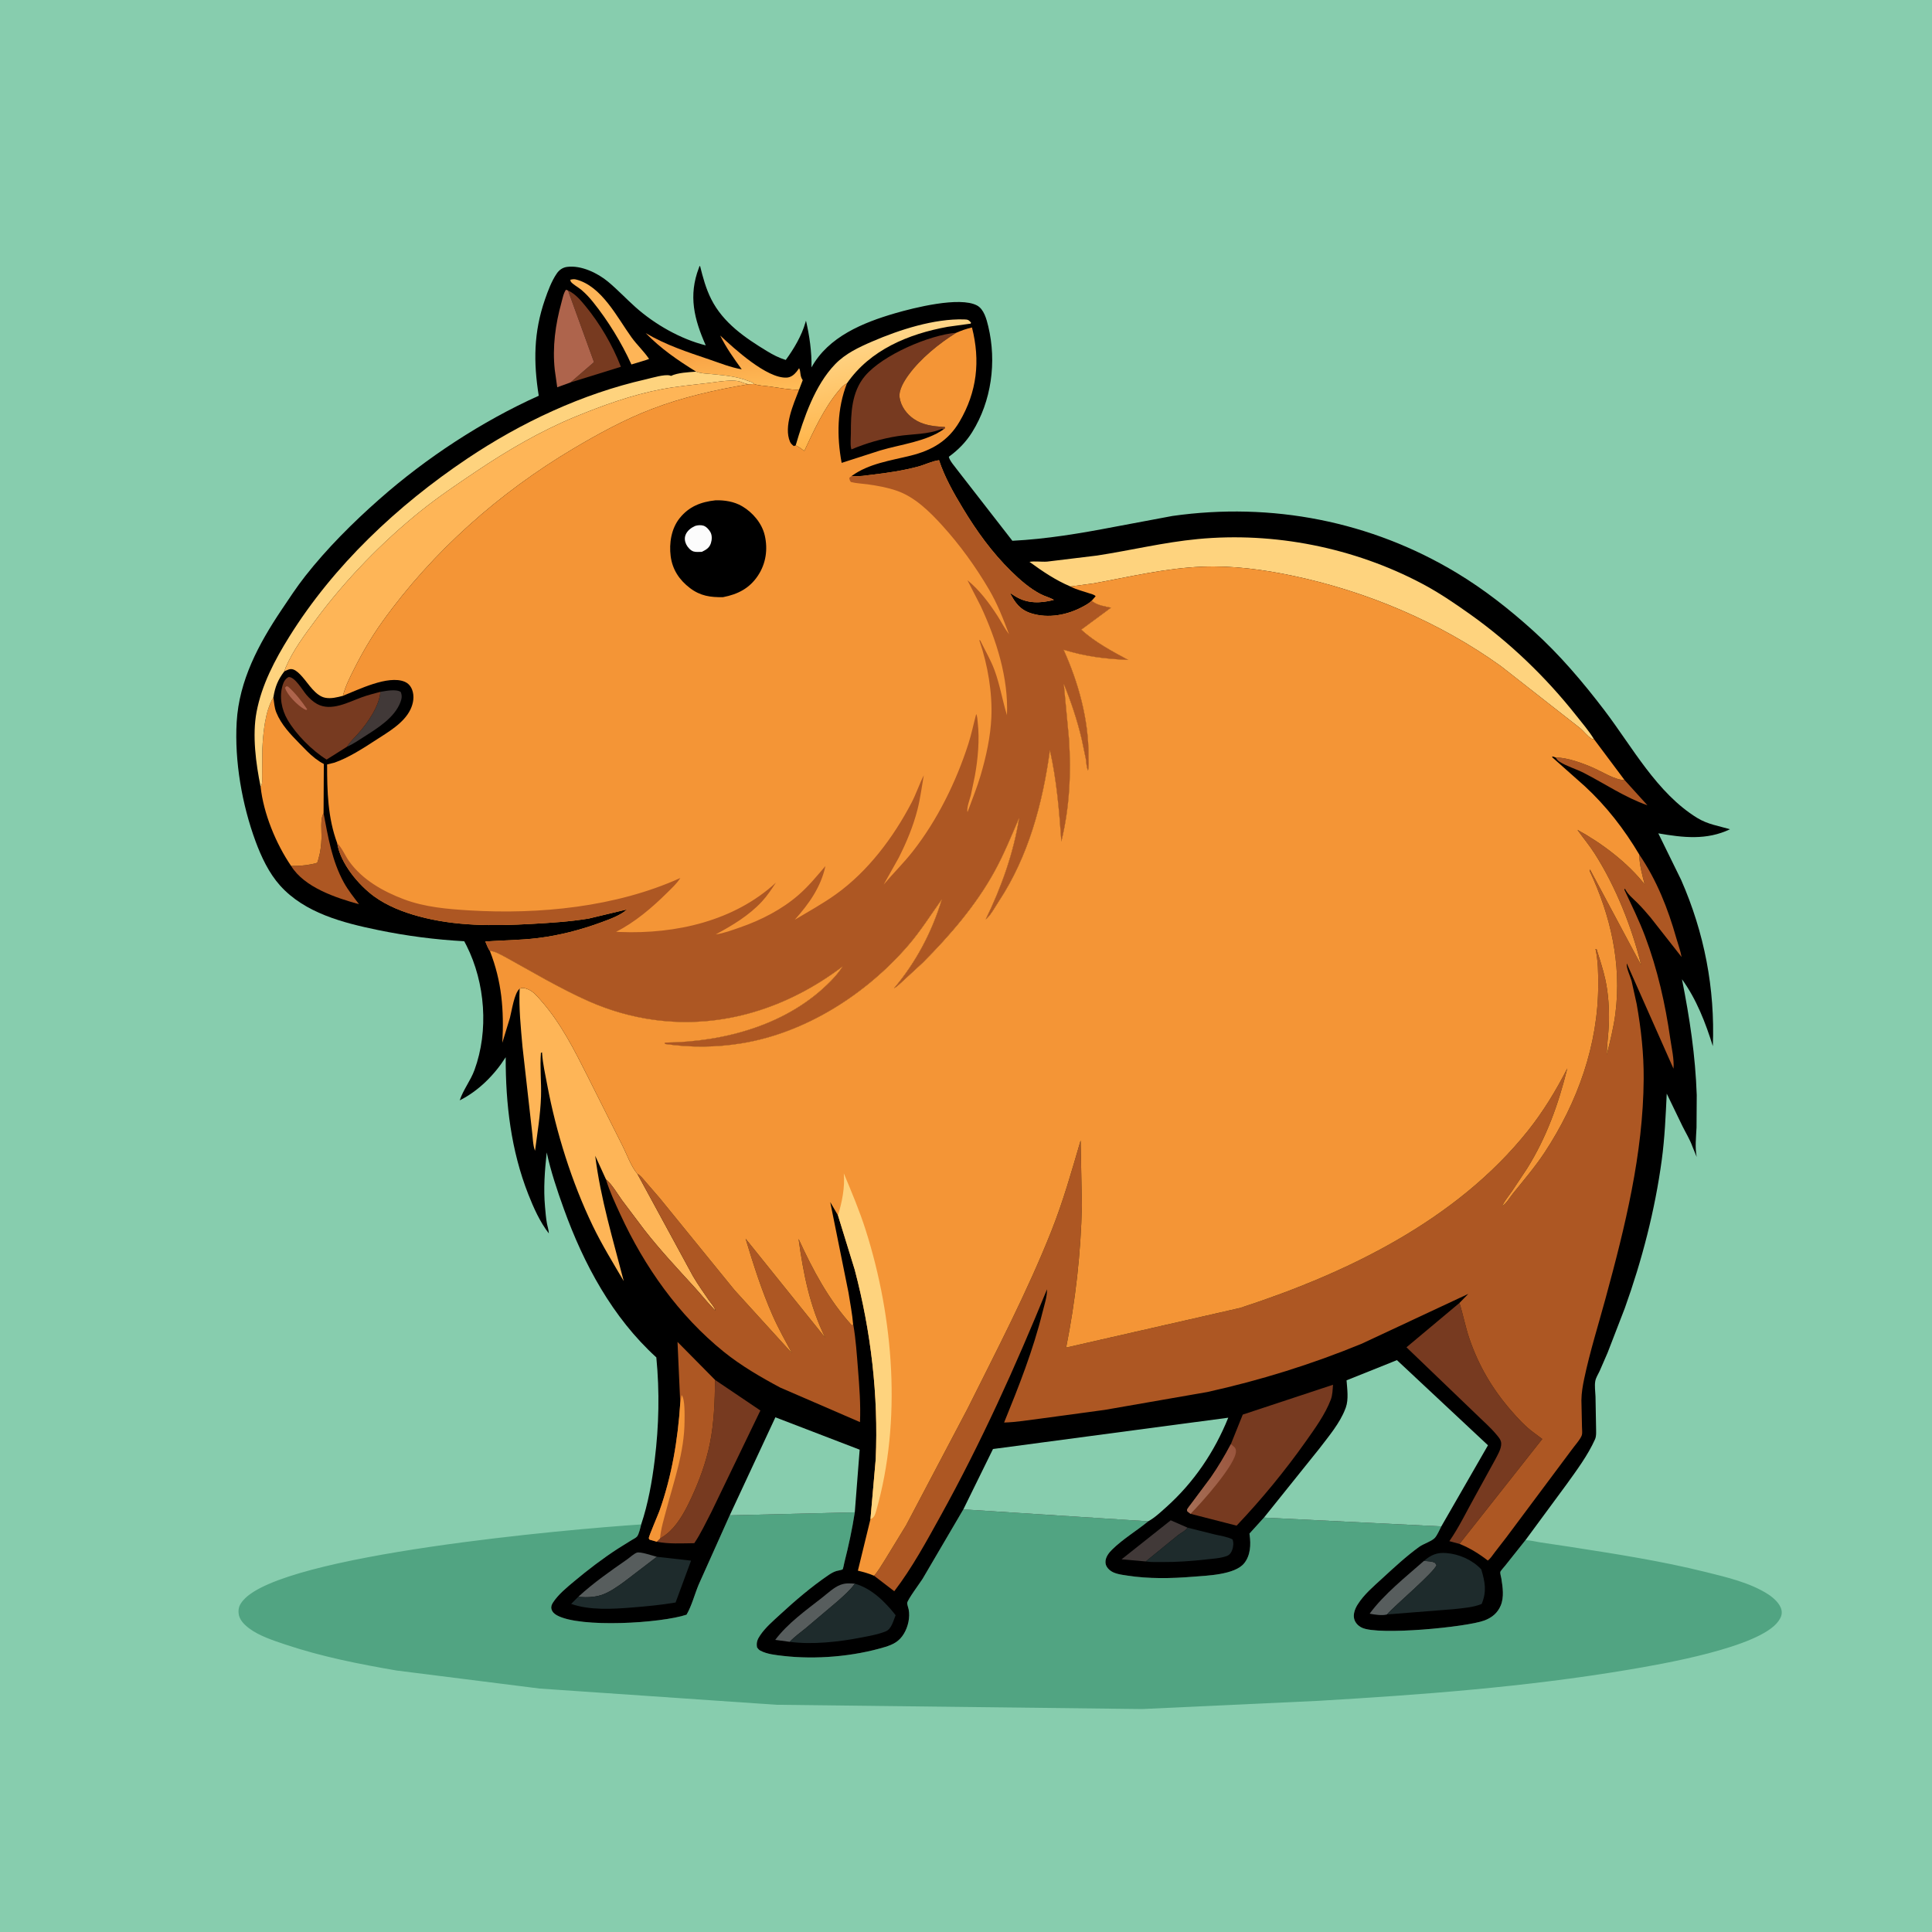 <svg version="1.1" xmlns="http://www.w3.org/2000/svg" style="display: block;" viewBox="0 0 2048 2048" width="1024" height="1024">
<defs>
	<linearGradient id="Gradient1" gradientUnits="userSpaceOnUse" x1="771.353" y1="357.829" x2="776.38" y2="416.768">
		<stop class="stop0" offset="0" stop-opacity="1" stop-color="rgb(247,156,64)"/>
		<stop class="stop1" offset="1" stop-opacity="1" stop-color="rgb(255,187,87)"/>
	</linearGradient>
	<linearGradient id="Gradient2" gradientUnits="userSpaceOnUse" x1="946.322" y1="454.205" x2="925.974" y2="356.22">
		<stop class="stop0" offset="0" stop-opacity="1" stop-color="rgb(255,181,75)"/>
		<stop class="stop1" offset="1" stop-opacity="1" stop-color="rgb(255,214,137)"/>
	</linearGradient>
	<linearGradient id="Gradient3" gradientUnits="userSpaceOnUse" x1="1315.55" y1="1553.27" x2="1252.23" y2="1580.95">
		<stop class="stop0" offset="0" stop-opacity="1" stop-color="rgb(155,86,62)"/>
		<stop class="stop1" offset="1" stop-opacity="1" stop-color="rgb(165,110,86)"/>
	</linearGradient>
</defs>
<path transform="translate(0,0)" fill="rgb(135,205,174)" d="M -0 -0 L 2048 0 L 2048 2048 L -0 2048 L -0 -0 z"/>
<path transform="translate(0,0)" fill="rgb(81,164,130)" d="M 1021.17 1600.01 L 1217.17 1612.64 C 1204.78 1622.8 1190.46 1631.29 1178.98 1642.52 C 1175.41 1646.02 1171.67 1650.82 1171.85 1656.09 C 1171.97 1659.5 1173.73 1662.16 1176.27 1664.33 C 1181.11 1668.48 1188.89 1669.25 1195 1670.2 C 1217.6 1673.73 1241.52 1673.27 1264.29 1671.43 C 1279 1670.23 1309.03 1669.47 1318.95 1657.05 C 1325.64 1648.66 1326.08 1637.32 1324.68 1627.17 L 1324.47 1625.69 L 1339.84 1608.73 L 1527.87 1618.04 C 1525.87 1621.72 1523.75 1627.07 1521.03 1630.17 C 1518.01 1633.62 1508.77 1636.57 1504.41 1639.72 C 1490.68 1649.67 1478.03 1661.41 1465.56 1672.87 C 1456.25 1681.43 1445.83 1690.14 1439.08 1700.98 C 1436.4 1705.26 1434.16 1711.06 1435.5 1716.14 C 1436.62 1720.37 1439.86 1723.6 1443.72 1725.45 C 1461.24 1733.82 1554.61 1724.87 1573.48 1717.79 C 1581.48 1714.79 1587.55 1709.87 1590.86 1701.85 C 1594.55 1692.91 1592.96 1682.56 1591.51 1673.3 C 1591.22 1671.45 1590.12 1668.06 1590.39 1666.41 C 1590.57 1665.25 1594.75 1660.7 1595.62 1659.58 L 1617.04 1632.65 C 1621.98 1632.67 1627.75 1634.21 1632.68 1634.97 L 1664.39 1639.71 C 1712.62 1647.23 1760.73 1654.62 1808.15 1666.42 C 1830.1 1671.88 1855.2 1677.64 1874.4 1690.08 C 1879.94 1693.67 1887.24 1700.09 1888.5 1706.93 C 1889.33 1711.44 1887.78 1714.86 1885.19 1718.5 C 1865.31 1746.46 1760.45 1764.24 1725 1770.18 C 1616.44 1788.36 1506.76 1796.55 1397 1802.98 L 1210.66 1811.66 L 823.012 1807.13 L 571.961 1789.93 L 420.533 1770.84 C 380.637 1763.98 341.252 1756.23 302.789 1743.36 C 290.136 1739.13 274.674 1734.15 264 1726.04 C 258.761 1722.07 253.35 1716.75 252.896 1709.78 C 252.515 1703.93 254.234 1700.56 257.969 1696.24 C 299.93 1647.75 602.277 1621.04 679.682 1615.96 C 678.843 1619.24 677.364 1626.29 675.251 1628.8 C 674 1630.28 671.196 1631.56 669.49 1632.61 L 655.046 1641.6 C 638.909 1652.05 623.25 1664.05 608.501 1676.38 C 600.827 1682.8 591.746 1690.21 586.253 1698.68 C 584.803 1700.91 583.892 1703.15 584.607 1705.78 C 585.415 1708.77 587.745 1710.86 590.386 1712.32 C 615.227 1725.98 700.906 1720.64 727.779 1711.63 C 733.325 1702.1 736.375 1689.89 740.664 1679.64 L 773.526 1606.33 L 906.119 1603.11 C 903.323 1621.1 899.587 1638.54 895.092 1656.18 C 894.815 1657.26 893.799 1662.99 893.184 1663.61 C 892.656 1664.13 887.819 1664.98 886.787 1665.29 C 883.627 1666.22 880.932 1667.81 878.228 1669.66 C 860.17 1681.96 842.877 1696.73 826.834 1711.54 C 819.572 1718.25 811.402 1725.18 805.845 1733.41 C 802.882 1737.8 801.54 1741.09 802.5 1746.35 C 803.564 1747.81 804.43 1748.92 806.055 1749.78 C 813.018 1753.51 822.275 1754.41 830 1755.31 C 864.667 1759.37 904.614 1755.99 938 1745.93 C 946.86 1743.25 953.222 1740 958.144 1731.86 C 962.562 1724.55 964.916 1714.47 963.223 1706.03 C 962.923 1704.54 961.495 1700.49 961.659 1699.22 C 962.135 1695.54 975.288 1677.91 977.986 1673.63 L 1021.17 1600.01 z"/>
<path transform="translate(0,0)" fill="rgb(0,0,0)" d="M 679.682 1615.96 C 687.068 1593.88 691.194 1570.58 694.038 1547.5 C 698.514 1511.19 699.282 1475.35 695.738 1438.9 C 649.193 1396.54 618.776 1339.94 597.657 1281.37 C 590.671 1262 583.879 1241.75 579.537 1221.62 C 577.475 1241.03 575.967 1259.81 577.756 1279.35 C 578.275 1285.01 578.698 1290.9 579.7 1296.5 C 580.328 1300.01 581.707 1303.98 581.796 1307.49 C 572.3 1295.25 565.664 1280.36 560.017 1266 C 541.717 1219.48 535.937 1170.35 536.065 1120.68 C 524.153 1139.44 507.278 1156.43 487.326 1166.41 C 491.064 1155.08 498.795 1145.65 502.975 1134.23 C 518.208 1092.6 514.373 1041.92 494.585 1002.51 L 492.106 997.748 C 461.046 996.041 430.844 992.109 400.358 985.809 C 363.4 978.171 322.994 967.786 296.866 938.678 C 285.118 925.591 277.015 908.38 270.962 892 C 256.617 853.182 248.49 806.919 250.893 765.406 C 253.445 721.337 274.225 682.579 298.308 646.655 C 306.423 634.55 314.507 622.22 323.506 610.753 C 346.567 581.365 374.158 553.869 402.139 529.177 C 451.636 485.499 510.878 446.564 571.094 419.506 C 565.391 383.764 565.668 352.157 577.659 317.525 C 580.819 308.4 584.677 298.003 590.146 290 C 592.815 286.095 596.481 283.526 601.212 282.915 C 616.055 280.994 633.473 289.366 644.679 298.719 C 654.746 307.122 663.768 316.769 673.541 325.5 C 693.964 343.747 721.456 359.486 748.119 366.099 C 735.873 338.409 729.518 313.53 740.864 283.908 C 741.547 282.125 741.088 282.701 742.06 281.807 C 745.078 294.024 748.279 305.935 753.978 317.22 C 766.614 342.239 789.695 358.038 813 372.184 C 819.557 376.164 825.59 379.313 832.933 381.576 C 841.546 369.79 849.777 355.925 853.803 341.833 L 854.37 339.934 C 858.074 355.848 860.565 373.121 860.207 389.482 C 878.051 356.931 914.877 341.95 949 332.025 C 968.421 326.376 1017.31 313.979 1035.69 323.81 C 1043.05 327.742 1045.82 338.503 1047.61 345.998 C 1056.64 383.697 1051.05 425.313 1030.43 458.255 C 1023.97 468.582 1015.65 477.082 1005.79 484.191 C 1006.62 488.643 1012.73 495.148 1015.53 499.105 L 1073.16 573.252 C 1109.41 571.428 1145.23 565.403 1180.83 558.573 L 1242.88 546.937 C 1347.97 532.076 1453.09 552.339 1544.25 607.318 C 1573.39 624.89 1600.27 646.044 1625.47 668.826 C 1653.46 694.127 1678 723.087 1700.83 753.065 C 1730.38 791.874 1756.36 840.706 1798.95 866.937 C 1810.35 873.953 1821.38 875.322 1833.9 879.044 C 1809.08 890.891 1784.27 887.932 1757.87 883.398 L 1782.12 932.824 C 1806.71 988.976 1818.07 1047.78 1815.68 1108.94 C 1807.92 1084.1 1798.38 1059.29 1782.96 1038.04 C 1791.11 1079 1797.2 1119 1798.61 1160.83 L 1798.39 1195.31 C 1797.91 1205.67 1796.62 1216.16 1798.56 1226.43 L 1794.08 1215.47 C 1791.4 1207.91 1786.95 1200.85 1783.41 1193.64 L 1766.81 1159.28 C 1765.68 1182.76 1764.7 1206.18 1761.55 1229.5 C 1754.36 1282.87 1740.53 1336.09 1722.35 1386.74 L 1704.12 1433.95 L 1695.74 1453.22 C 1694.17 1456.69 1691.75 1460.21 1691.07 1464 C 1690.15 1469.18 1691.12 1475.09 1691.3 1480.34 L 1691.88 1512.36 C 1691.86 1516.34 1692.46 1521.98 1690.82 1525.66 C 1683.25 1542.59 1671.4 1558.48 1660.62 1573.49 L 1617.04 1632.65 L 1595.62 1659.58 C 1594.75 1660.7 1590.57 1665.25 1590.39 1666.41 C 1590.12 1668.06 1591.22 1671.45 1591.51 1673.3 C 1592.96 1682.56 1594.55 1692.91 1590.86 1701.85 C 1587.55 1709.87 1581.48 1714.79 1573.48 1717.79 C 1554.61 1724.87 1461.24 1733.82 1443.72 1725.45 C 1439.86 1723.6 1436.62 1720.37 1435.5 1716.14 C 1434.16 1711.06 1436.4 1705.26 1439.08 1700.98 C 1445.83 1690.14 1456.25 1681.43 1465.56 1672.87 C 1478.03 1661.41 1490.68 1649.67 1504.41 1639.72 C 1508.77 1636.57 1518.01 1633.62 1521.03 1630.17 C 1523.75 1627.07 1525.87 1621.72 1527.87 1618.04 L 1339.84 1608.73 L 1324.47 1625.69 L 1324.68 1627.17 C 1326.08 1637.32 1325.64 1648.66 1318.95 1657.05 C 1309.03 1669.47 1279 1670.23 1264.29 1671.43 C 1241.52 1673.27 1217.6 1673.73 1195 1670.2 C 1188.89 1669.25 1181.11 1668.48 1176.27 1664.33 C 1173.73 1662.16 1171.97 1659.5 1171.85 1656.09 C 1171.67 1650.82 1175.41 1646.02 1178.98 1642.52 C 1190.46 1631.29 1204.78 1622.8 1217.17 1612.64 L 1021.17 1600.01 L 977.986 1673.63 C 975.288 1677.91 962.135 1695.54 961.659 1699.22 C 961.495 1700.49 962.923 1704.54 963.223 1706.03 C 964.916 1714.47 962.562 1724.55 958.144 1731.86 C 953.222 1740 946.86 1743.25 938 1745.93 C 904.614 1755.99 864.667 1759.37 830 1755.31 C 822.275 1754.41 813.018 1753.51 806.055 1749.78 C 804.43 1748.92 803.564 1747.81 802.5 1746.35 C 801.54 1741.09 802.882 1737.8 805.845 1733.41 C 811.402 1725.18 819.572 1718.25 826.834 1711.54 C 842.877 1696.73 860.17 1681.96 878.228 1669.66 C 880.932 1667.81 883.627 1666.22 886.787 1665.29 C 887.819 1664.98 892.656 1664.13 893.184 1663.61 C 893.799 1662.99 894.815 1657.26 895.092 1656.18 C 899.587 1638.54 903.323 1621.1 906.119 1603.11 L 773.526 1606.33 L 740.664 1679.64 C 736.375 1689.89 733.325 1702.1 727.779 1711.63 C 700.906 1720.64 615.227 1725.98 590.386 1712.32 C 587.745 1710.86 585.415 1708.77 584.607 1705.78 C 583.892 1703.15 584.803 1700.91 586.253 1698.68 C 591.746 1690.21 600.827 1682.8 608.501 1676.38 C 623.25 1664.05 638.909 1652.05 655.046 1641.6 L 669.49 1632.61 C 671.196 1631.56 674 1630.28 675.251 1628.8 C 677.364 1626.29 678.843 1619.24 679.682 1615.96 z"/>
<path transform="translate(0,0)" fill="rgb(173,87,35)" d="M 1649.01 802.979 C 1661.32 802.934 1677.49 808.957 1688.83 813.875 C 1697.44 817.614 1712.98 827.384 1722.04 826.806 L 1746.32 853.618 C 1722.18 845.17 1701.68 831.015 1679.08 819.391 C 1670.75 815.11 1660.67 812.323 1652.92 807.303 C 1651.15 806.154 1650.15 804.714 1649.01 802.979 z"/>
<path transform="translate(0,0)" fill="rgb(65,57,56)" d="M 403.264 733.359 C 408.981 732.459 419.758 730.158 424.772 733.5 C 426.407 737.377 425.945 740.506 424.449 744.404 C 418.107 760.925 400.24 771.875 386 780.935 C 380.143 784.661 374.234 788.855 367.814 791.564 C 371.135 786.171 375.487 782.356 379.654 777.65 C 389.615 766.4 402.054 748.631 403.264 733.359 z"/>
<path transform="translate(0,0)" fill="rgb(65,57,56)" d="M 1214.58 1655.2 L 1188.89 1652.95 L 1241.03 1611.59 L 1258.84 1619.37 C 1256.99 1622.58 1251.86 1624.93 1248.85 1627.27 L 1214.58 1655.2 z"/>
<path transform="translate(0,0)" fill="rgb(87,93,93)" d="M 1509.48 1654.59 C 1513.1 1654.98 1518.05 1654.89 1521.21 1656.76 L 1522.78 1659 C 1520.99 1666.09 1478.1 1702.3 1470.27 1711.37 C 1465.49 1712.89 1456.82 1711.56 1451.88 1710.55 C 1467.19 1689.69 1490.19 1671.61 1509.48 1654.59 z"/>
<path transform="translate(0,0)" fill="rgb(87,93,93)" d="M 837.117 1740.41 L 821.775 1738.34 C 834.864 1720.9 854.261 1707.01 871.318 1693.69 C 876.957 1689.29 884.058 1682.53 890.73 1680.06 L 891.91 1679.67 C 896.714 1677.99 901.214 1678.46 906.199 1678.77 C 901.047 1685.85 894.334 1691.6 887.851 1697.42 L 854 1726.04 C 848.302 1730.71 842.155 1735.02 837.117 1740.41 z"/>
<path transform="translate(0,0)" fill="rgb(87,93,93)" d="M 613.034 1692.63 C 629.313 1677.7 646.568 1665.68 664.651 1653.11 C 667.573 1651.08 671.791 1647.1 675.021 1645.89 C 678.651 1644.54 691.961 1649.19 696.29 1650.27 L 661.746 1676.66 C 654.181 1682.09 645.962 1688.12 637 1690.93 C 630.055 1693.11 621.756 1693.45 614.513 1692.84 L 613.034 1692.63 z"/>
<path transform="translate(0,0)" fill="rgb(254,181,87)" d="M 604.587 296.5 C 606.621 296.066 608.284 295.707 610.348 296.214 C 637.818 302.954 654.419 336.846 669.439 357.61 C 675.195 365.568 682.587 372.385 688.06 380.5 L 684.752 381.664 L 669.335 386.357 C 659.058 363.58 644.357 339.698 628.689 320.214 C 624.89 315.489 620.774 311.076 616.143 307.154 C 613.556 304.963 606.598 301.016 605.048 298.5 C 604.69 297.917 604.741 297.167 604.587 296.5 z"/>
<path transform="translate(0,0)" fill="rgb(173,87,35)" d="M 342.99 862.034 C 347.839 887.35 351.876 912.542 364.507 935.508 C 368.999 943.676 374.968 951.092 380.588 958.511 C 356.299 951.79 322.698 940.807 308.586 917.932 C 315.414 917.993 323.348 917.589 330 916.142 C 330.954 915.935 335.654 915.067 336.235 914.486 C 336.68 914.042 337.542 910.459 337.738 909.796 C 339.677 903.263 340.569 895.424 340.801 888.618 C 341.043 881.545 339.272 867.877 342.99 862.034 z"/>
<path transform="translate(0,0)" fill="rgb(119,58,32)" d="M 602.152 307.96 C 609.73 311.346 615.583 318.309 620.753 324.616 C 635.989 343.205 649.142 365.597 657.866 388.011 L 658.17 388.806 L 604.745 405.401 L 629.668 383.892 L 602.152 307.96 z"/>
<path transform="translate(0,0)" fill="rgb(30,43,44)" d="M 1258.84 1619.37 L 1287.68 1626.59 C 1293.7 1627.95 1301.02 1629 1306.5 1631.82 C 1307.91 1635.19 1307.44 1639.68 1306.14 1643.15 C 1305.04 1646.09 1303.38 1648.36 1300.35 1649.47 C 1293.71 1651.92 1285.19 1652.34 1278.13 1653.13 C 1262.88 1654.83 1247.39 1655.95 1232.03 1655.83 C 1226.36 1655.79 1220.16 1656.11 1214.58 1655.2 L 1248.85 1627.27 C 1251.86 1624.93 1256.99 1622.58 1258.84 1619.37 z"/>
<path transform="translate(0,0)" fill="url(#Gradient1)" d="M 737.893 393.947 C 718.388 381.884 700.543 369.627 684.466 353.107 C 706.208 365.882 728.367 373.082 752.108 381.126 C 763.552 385.003 774.245 389.415 786.248 391.491 C 777.877 379.868 769.732 368.629 763.441 355.673 C 778.053 369.29 812.884 401.496 834.031 400.269 C 838.364 400.017 841.801 397.235 844.428 393.999 L 847.101 390.312 C 848.099 392.336 848.141 393.424 848.428 395.637 C 848.826 398.714 849.203 400.454 850.926 403 L 846.968 413.268 C 836.619 413.107 826.224 411.2 816 409.727 C 810.542 408.941 804.513 408.873 799.308 407.06 C 798.154 405.922 797.457 405.13 795.86 404.658 L 794.5 404.295 C 780.985 398.875 768.938 398.071 754.584 396.562 C 749.357 396.013 742.701 396.001 737.893 393.947 z"/>
<path transform="translate(0,0)" fill="rgb(174,100,76)" d="M 604.745 405.401 L 590.677 410.524 L 588.083 392.113 C 585.44 367.909 588.732 343.906 595.198 320.53 C 596.306 316.524 597.432 310.299 600.02 307.09 L 602.152 307.96 L 629.668 383.892 L 604.745 405.401 z"/>
<path transform="translate(0,0)" fill="url(#Gradient2)" d="M 843.472 472.125 C 852.084 442.9 863.742 408.403 885.303 386.059 C 896.148 374.82 910.371 368.124 924.508 362.027 C 953.478 349.531 990.199 337.648 1022 338.591 C 1025.89 338.706 1026.73 339.008 1029.31 341.917 L 1029 343.055 L 1004.6 346.423 C 963.119 353.948 922.387 370.785 897.808 406.359 C 893.816 408.354 891.957 410.622 889.127 414 C 873.664 432.462 862.716 456.276 852.634 478.023 C 849.662 475.746 846.819 473.811 843.472 472.125 z"/>
<path transform="translate(0,0)" fill="rgb(30,43,44)" d="M 696.29 1650.27 L 732.534 1654.34 L 716.165 1698.71 C 700.853 1701.36 685.475 1702.77 670 1704.02 C 649.651 1705.67 625.011 1707.16 605.47 1700.19 L 613.034 1692.63 L 614.513 1692.84 C 621.756 1693.45 630.055 1693.11 637 1690.93 C 645.962 1688.12 654.181 1682.09 661.746 1676.66 L 696.29 1650.27 z"/>
<path transform="translate(0,0)" fill="rgb(30,43,44)" d="M 906.199 1678.77 C 924.01 1683.82 938.258 1697.98 949.399 1712.18 C 947.049 1717.9 945.027 1726.78 939.093 1729.23 C 931.003 1732.58 921.786 1734.13 913.203 1735.8 C 889.192 1740.47 861.373 1743.61 837.117 1740.41 C 842.155 1735.02 848.302 1730.71 854 1726.04 L 887.851 1697.42 C 894.334 1691.6 901.047 1685.85 906.199 1678.77 z"/>
<path transform="translate(0,0)" fill="rgb(30,43,44)" d="M 1509.48 1654.59 C 1516.96 1648.25 1523.12 1645.54 1533 1646.29 C 1546.8 1647.35 1560.71 1653.5 1570.22 1663.59 C 1574.18 1677.14 1576.2 1686.71 1570.64 1700.25 C 1561.64 1703.99 1550.61 1704.7 1541 1705.78 L 1470.27 1711.37 C 1478.1 1702.3 1520.99 1666.09 1522.78 1659 L 1521.21 1656.76 C 1518.05 1654.89 1513.1 1654.98 1509.48 1654.59 z"/>
<path transform="translate(0,0)" fill="rgb(119,58,32)" d="M 367.814 791.564 L 346.226 805.167 C 331.002 795.764 313.818 778.517 304.856 763.064 C 298.476 752.064 295.841 738.728 299.615 726.323 C 300.728 722.665 302.446 719.515 305.913 717.706 C 312.534 717.28 320.499 731.402 324.683 736.36 C 327.9 740.173 331.722 743.808 336.101 746.233 C 351.114 754.549 369.489 744.193 383.857 739.009 C 390.157 736.736 396.808 735.132 403.264 733.359 C 402.054 748.631 389.615 766.4 379.654 777.65 C 375.487 782.356 371.135 786.171 367.814 791.564 z"/>
<path transform="translate(0,0)" fill="rgb(174,100,76)" d="M 303.51 727.5 L 305.313 727.774 C 313.016 734.573 319.896 743.435 325.647 751.931 L 324.5 752.649 L 322.12 751.473 C 315.487 747.736 304.21 736.499 302.148 729.031 L 303.51 727.5 z"/>
<path transform="translate(0,0)" fill="rgb(119,58,32)" d="M 1000.23 455.133 L 998.565 454.524 C 984.378 460.699 966.692 459.923 951.427 462.332 C 934.663 464.978 918.17 469.85 902.525 476.385 L 902.067 474.536 C 901.278 469.92 901.965 463.97 901.961 459.236 C 901.944 438.216 902.595 415.568 916.916 398.575 C 935.77 376.204 985.055 355.115 1013.7 352.734 C 995.616 363.975 975.926 379.96 963.336 397.172 C 958.828 403.336 952.382 413.391 953.646 421.445 C 955.108 430.76 960.946 438.743 968.578 444.016 C 977.945 450.487 988.556 451.793 999.592 452.518 C 1001.93 452.672 1001.34 452.019 1001.82 453.884 L 1000.23 455.133 z"/>
<path transform="translate(0,0)" fill="rgb(119,58,32)" d="M 758.022 1462.79 L 806.042 1495.19 L 754.121 1602.75 C 748.317 1613.8 742.979 1625.49 735.985 1635.84 C 723.152 1635.98 708.818 1636.87 696.212 1634.28 L 699.614 1630.97 C 703.35 1628.73 706.966 1626.17 710.124 1623.16 C 719.962 1613.79 727.124 1600.16 732.792 1587.95 C 741.339 1569.54 748.43 1550.22 752.5 1530.29 C 757.006 1508.22 757.698 1485.24 758.022 1462.79 z"/>
<path transform="translate(0,0)" fill="rgb(173,87,35)" d="M 721.105 1487.32 L 718.195 1422.49 L 758.022 1462.79 C 757.698 1485.24 757.006 1508.22 752.5 1530.29 C 748.43 1550.22 741.339 1569.54 732.792 1587.95 C 727.124 1600.16 719.962 1613.79 710.124 1623.16 C 706.966 1626.17 703.35 1628.73 699.614 1630.97 L 696.212 1634.28 L 688.5 1632.05 C 688.247 1631.53 687.829 1631.07 687.742 1630.5 C 687.519 1629.04 697.768 1605.2 699.024 1601.66 C 712.135 1564.78 718.562 1526.24 721.105 1487.32 z"/>
<path transform="translate(0,0)" fill="rgb(244,149,54)" d="M 721.105 1487.32 L 722.5 1478.81 C 726.24 1482.61 725.674 1500.6 725.647 1506.5 C 725.5 1539.02 714.574 1569.35 706.365 1600.4 C 703.683 1610.55 700.562 1620.46 699.614 1630.97 L 696.212 1634.28 L 688.5 1632.05 C 688.247 1631.53 687.829 1631.07 687.742 1630.5 C 687.519 1629.04 697.768 1605.2 699.024 1601.66 C 712.135 1564.78 718.562 1526.24 721.105 1487.32 z"/>
<path transform="translate(0,0)" fill="rgb(244,149,54)" d="M 289.814 739.154 C 290.499 744.445 290.898 750.296 292.906 755.264 C 298.103 768.128 307.907 778.349 317.464 788.115 C 322.725 793.492 328.055 799.257 334.016 803.856 C 336.942 806.113 339.991 808.15 343.272 809.849 L 342.99 862.034 C 339.272 867.877 341.043 881.545 340.801 888.618 C 340.569 895.424 339.677 903.263 337.738 909.796 C 337.542 910.459 336.68 914.042 336.235 914.486 C 335.654 915.067 330.954 915.935 330 916.142 C 323.348 917.589 315.414 917.993 308.586 917.932 C 292.531 894.419 279.334 862.448 276.251 833.922 C 278.525 830.583 277.804 826.449 277.833 822.573 L 278.081 794.124 C 278.916 777.296 280.903 753.837 289.814 739.154 z"/>
<path transform="translate(0,0)" fill="rgb(119,58,32)" d="M 1547.14 1636.57 L 1536.4 1633.71 C 1547.06 1618.26 1554.79 1601.8 1563.95 1585.5 L 1584.48 1548.16 C 1587.16 1542.95 1591.73 1535.78 1591.33 1529.81 C 1591.08 1526.09 1588.39 1523.24 1586.11 1520.51 C 1579.43 1512.5 1571.45 1505.78 1564.06 1498.44 L 1490.92 1428.2 L 1547.07 1381.19 C 1551.04 1393.74 1553.4 1406.68 1557.68 1419.19 C 1567.46 1447.73 1581.95 1472.33 1601.69 1495.08 C 1609.21 1503.74 1616.73 1511.99 1626.04 1518.81 L 1634.86 1525.4 L 1547.14 1636.57 z"/>
<path transform="translate(0,0)" fill="rgb(119,58,32)" d="M 1304.76 1530.9 L 1317.38 1499.53 L 1413.05 1467.9 C 1412.65 1473.03 1412.56 1478.81 1410.71 1483.65 C 1404.72 1499.35 1394.04 1514.06 1384.41 1527.69 C 1362.25 1559.05 1337.31 1589.4 1310.86 1617.25 L 1262 1604.71 L 1258.76 1602.22 C 1258.6 1601.65 1258.18 1601.08 1258.29 1600.5 C 1258.55 1599.2 1261.97 1595.11 1262.87 1593.84 L 1283.44 1566.25 C 1291.34 1554.84 1298.28 1543.15 1304.76 1530.9 z"/>
<path transform="translate(0,0)" fill="url(#Gradient3)" d="M 1304.76 1530.9 C 1307.43 1533.14 1309.98 1534.2 1310.17 1538 C 1310.84 1551.7 1272.4 1594.4 1262 1604.71 L 1258.76 1602.22 C 1258.6 1601.65 1258.18 1601.08 1258.29 1600.5 C 1258.55 1599.2 1261.97 1595.11 1262.87 1593.84 L 1283.44 1566.25 C 1291.34 1554.84 1298.28 1543.15 1304.76 1530.9 z"/>
<path transform="translate(0,0)" fill="rgb(135,205,174)" d="M 773.526 1606.33 L 821.943 1502.4 L 911.285 1536.72 L 906.119 1603.11 L 773.526 1606.33 z"/>
<path transform="translate(0,0)" fill="rgb(254,211,126)" d="M 276.251 833.922 C 271.249 809.365 267.272 779.548 271.957 754.75 C 277.386 726.014 291.305 699.572 306.643 674.953 C 353.782 599.292 421.292 535.839 495.042 486.316 C 552.18 447.949 617.326 417.337 684.572 402.111 C 690.572 400.752 704.5 396.44 710.226 398.063 L 711.245 398.5 C 718.473 395.01 729.865 394.572 737.893 393.947 C 742.701 396.001 749.357 396.013 754.584 396.562 C 768.938 398.071 780.985 398.875 794.5 404.295 L 795.86 404.658 C 797.457 405.13 798.154 405.922 799.308 407.06 L 793.326 407.361 C 790.797 406.766 788.582 406.231 786.204 405.153 C 778.184 401.517 760.516 404.852 751.779 405.89 C 734.76 407.913 717.407 409.515 700.567 412.749 C 669.75 418.667 639.153 429.691 610.17 441.59 C 573.178 456.778 537.876 477.444 504.733 499.714 C 484.939 513.015 464.957 526.467 446.336 541.389 C 405.3 574.272 365.953 614.829 334.704 657.081 C 323.23 672.594 310.343 689.727 302.858 707.583 L 301.374 711.665 C 294.615 720.561 291.602 728.017 289.814 739.154 C 280.903 753.837 278.916 777.296 278.081 794.124 L 277.833 822.573 C 277.804 826.449 278.525 830.583 276.251 833.922 z"/>
<path transform="translate(0,0)" fill="rgb(254,181,87)" d="M 550.862 1048.08 C 554.217 1046.66 555.754 1047.25 559.206 1048.5 C 565.359 1050.72 570.02 1056.69 574.177 1061.43 C 594.509 1084.65 608.561 1112.49 622.383 1139.88 L 659.646 1214.08 C 664.361 1223.31 668.956 1236.58 675.649 1244.31 L 734.611 1352.78 C 739.669 1361.39 745.505 1369.7 751.186 1377.92 C 753.571 1381.38 757.503 1385.48 758.469 1389.5 C 750.753 1381.86 743.865 1372.94 736.509 1364.88 C 718.419 1345.06 699.869 1325.28 683.343 1304.12 L 659.612 1272.63 C 654.601 1265.68 648.73 1255.51 642.313 1250.11 L 631.397 1226.14 L 630.959 1225.16 C 636.599 1270.61 649.804 1313.83 661.209 1358.05 C 649.946 1338.83 638.066 1319.58 628.391 1299.5 C 606.084 1253.21 589.531 1200.36 580.061 1149.93 C 578.02 1139.07 575.443 1127.97 574.664 1116.94 L 574.57 1115.5 L 573.399 1116.11 C 572.203 1131.48 574.003 1146.98 573.502 1162.4 C 572.877 1181.68 569.646 1200.76 567.161 1219.86 C 564.778 1214.14 564.739 1204.33 563.835 1198 L 553.867 1109.58 C 552.052 1088.94 549.902 1068.84 550.862 1048.08 z"/>
<path transform="translate(0,0)" fill="rgb(254,211,126)" d="M 1134.72 621.719 C 1118.7 614.915 1105.27 605.768 1091.29 595.594 C 1097.16 594.602 1103.92 595.788 1110.01 595.324 L 1163 588.891 C 1198.71 583.406 1233.73 574.845 1269.78 571.406 C 1350.79 563.678 1435.25 580.557 1507.18 618.56 C 1525.24 628.102 1541.99 639.492 1558.61 651.32 C 1600.6 681.205 1638.39 717.523 1670.38 757.878 C 1677.02 766.251 1684.22 774.614 1689.82 783.725 C 1688.63 783.586 1688.25 783.635 1687.05 782.971 C 1682.77 780.601 1678.54 774.583 1674.4 771.407 L 1591.14 706.23 C 1526.3 659.536 1448.76 626.86 1370.79 610.418 C 1339.27 603.772 1306.91 599.409 1274.62 600.707 C 1235.12 602.295 1197.84 611.408 1159.23 618.417 L 1134.72 621.719 z"/>
<path transform="translate(0,0)" fill="rgb(135,205,174)" d="M 1021.17 1600.01 L 1052.62 1536.01 L 1302 1502.82 C 1287.41 1539.02 1265.49 1571.45 1236.4 1597.5 C 1230.65 1602.65 1223.95 1608.98 1217.17 1612.64 L 1021.17 1600.01 z"/>
<path transform="translate(0,0)" fill="rgb(173,87,35)" d="M 675.649 1244.31 C 679.131 1246.09 681.665 1249.65 684.219 1252.55 L 699.494 1270.22 L 778.602 1367.48 L 839.601 1434.56 C 832.415 1421.25 825.136 1408.38 819.017 1394.5 C 807.392 1368.14 798.668 1340.57 790.353 1313.03 L 874.74 1417.99 C 858.21 1384.22 851.617 1350.15 846.509 1313.26 C 861.772 1346.41 878.268 1377.69 902.965 1404.92 L 904.389 1404.22 L 904.541 1404.32 C 907.204 1419.62 908.244 1435.58 909.471 1451.06 C 910.953 1469.76 912.445 1488.73 911.623 1507.49 L 827 1470.85 C 806.432 1459.86 785.448 1447.65 767.29 1433 C 719.509 1394.44 683.046 1342.71 657.521 1287.21 C 651.973 1275.15 646.159 1262.84 642.313 1250.11 C 648.73 1255.51 654.601 1265.68 659.612 1272.63 L 683.343 1304.12 C 699.869 1325.28 718.419 1345.06 736.509 1364.88 C 743.865 1372.94 750.753 1381.86 758.469 1389.5 C 757.503 1385.48 753.571 1381.38 751.186 1377.92 C 745.505 1369.7 739.669 1361.39 734.611 1352.78 L 675.649 1244.31 z"/>
<path transform="translate(0,0)" fill="rgb(254,181,87)" d="M 301.374 711.665 L 302.858 707.583 C 310.343 689.727 323.23 672.594 334.704 657.081 C 365.953 614.829 405.3 574.272 446.336 541.389 C 464.957 526.467 484.939 513.015 504.733 499.714 C 537.876 477.444 573.178 456.778 610.17 441.59 C 639.153 429.691 669.75 418.667 700.567 412.749 C 717.407 409.515 734.76 407.913 751.779 405.89 C 760.516 404.852 778.184 401.517 786.204 405.153 C 788.582 406.231 790.797 406.766 793.326 407.361 C 758.625 413.124 723.63 421.013 690.752 433.674 C 661.907 444.781 634.426 459.753 607.894 475.5 C 529.341 522.122 458.621 584.652 405.338 659.031 C 394.037 674.805 384.273 691.479 375.57 708.811 C 370.907 718.095 366.056 727.471 363.519 737.599 C 357.485 739.148 351.05 740.859 344.791 739.653 C 334.457 737.662 327.081 724.914 320.516 717.5 C 318.096 714.767 314.548 710.955 311.019 709.713 C 307.275 708.395 304.795 710.229 301.374 711.665 z"/>
<path transform="translate(0,0)" fill="rgb(135,205,174)" d="M 1339.84 1608.73 L 1398.61 1535.51 C 1408.32 1522.74 1420.36 1508.6 1426.05 1493.5 L 1426.63 1491.99 C 1429.73 1483.32 1428.06 1472.17 1427.4 1463.21 L 1480.81 1441.8 L 1577.32 1532.06 L 1527.87 1618.04 L 1339.84 1608.73 z"/>
<path transform="translate(0,0)" fill="rgb(173,87,35)" d="M 926.562 1670.36 C 931.235 1664.97 934.658 1658.78 938.506 1652.81 L 960.553 1616.72 L 1025.76 1493.01 C 1056.6 1431.14 1088.89 1369.4 1114.43 1305.1 C 1126.95 1273.58 1136.04 1241.42 1145.51 1208.93 L 1146.85 1277.84 C 1145.82 1327.86 1139.95 1379.46 1130.15 1428.49 L 1314.42 1386.5 C 1427.43 1349.79 1543.68 1293.66 1619.38 1198.98 C 1635.75 1178.5 1649.51 1155.85 1661.41 1132.52 C 1652.05 1170.34 1639.42 1205.67 1618.64 1238.88 L 1602.94 1262.46 C 1599.31 1267.61 1595.04 1272.86 1592.25 1278.5 C 1596.64 1276.12 1600.55 1269.17 1603.8 1265.15 C 1615.39 1250.8 1627.52 1236.63 1637.65 1221.19 C 1672.25 1168.46 1694.2 1107.51 1694.18 1044 C 1694.18 1031.62 1694.15 1019.15 1691.51 1006.99 L 1691.28 1006 L 1692.5 1006.21 C 1695.65 1016.75 1699.32 1027.31 1701.66 1038.07 C 1704.92 1053.06 1706.02 1069.67 1705.47 1084.98 C 1705.07 1096.15 1703.37 1107.23 1703.2 1118.38 C 1706.79 1103.57 1710.53 1089.32 1712.43 1074.15 C 1719.04 1021.47 1707.41 970.574 1684.99 923 L 1685.5 921.717 L 1739.78 1023.29 C 1729.84 982.833 1712.86 939.985 1690.4 904.804 C 1684.83 896.07 1678.14 888.104 1672.14 879.661 C 1697.65 893.55 1725.62 914.617 1743.49 937.627 C 1740.87 927.788 1738.02 917.401 1737.75 907.189 L 1737.73 905.911 C 1756.19 932.982 1768.12 963.113 1776.97 994.5 C 1778.8 1000.97 1781.43 1007.89 1782.54 1014.46 L 1749.67 972.612 C 1745.21 967.321 1740.69 962.074 1735.79 957.19 C 1731.1 952.526 1725.35 947.999 1722.5 941.99 L 1721.85 943 C 1729.48 959.36 1737.55 975.733 1743.91 992.633 C 1757.07 1027.65 1765.3 1064.25 1770.59 1101.24 C 1772.02 1111.18 1774.81 1122.83 1773.97 1132.85 L 1724.5 1021.33 C 1723.61 1025.66 1728.26 1035.15 1729.55 1039.88 L 1734.96 1064.36 C 1739.61 1090.63 1742.56 1117.03 1742.37 1143.74 C 1741.83 1223.19 1722.66 1300.33 1701.91 1376.51 C 1694.2 1404.83 1685.43 1432.63 1679.35 1461.38 C 1677.74 1468.97 1676.47 1476.45 1676.36 1484.24 L 1676.97 1512.44 C 1676.96 1514.87 1677.52 1518.92 1676.88 1521.13 C 1675.63 1525.44 1668.64 1533.14 1665.89 1537.07 L 1596.94 1629.46 L 1584.44 1645.63 C 1582.2 1648.52 1580.06 1652.09 1577.14 1654.23 C 1567.8 1647 1558.12 1640.99 1547.14 1636.57 L 1634.86 1525.4 L 1626.04 1518.81 C 1616.73 1511.99 1609.21 1503.74 1601.69 1495.08 C 1581.95 1472.33 1567.46 1447.73 1557.68 1419.19 C 1553.4 1406.68 1551.04 1393.74 1547.07 1381.19 L 1556.43 1371.58 L 1443.66 1424.32 C 1390.56 1446.2 1335.75 1463.25 1279.69 1475.63 L 1171.12 1494.53 L 1103 1503.77 C 1090.31 1505.35 1077.2 1507.62 1064.39 1507.95 C 1080.1 1469.39 1095.06 1431.53 1105.12 1391 C 1106.99 1383.47 1110.07 1374.48 1109.88 1366.7 C 1076.38 1448.73 1039.99 1529.33 997.044 1606.94 C 982.051 1634.03 966.806 1662.13 947.964 1686.77 L 926.562 1670.36 z"/>
<path transform="translate(0,0)" fill="rgb(244,149,54)" d="M 1013.7 352.734 C 1019.25 350.341 1024.42 348.471 1030.34 347.136 C 1039.34 382.482 1035.7 415.486 1017.06 447.106 C 1005.05 467.473 987.746 477.397 965.5 482.95 C 944.058 488.303 921.013 491.31 902.792 504.565 L 903.716 504.669 C 910.721 505.311 918.159 503.963 925.123 503.145 C 941.088 501.271 957.849 498.761 973.374 494.568 C 980.48 492.648 988.29 488.679 995.419 487.86 C 1001.35 505.793 1010.86 522.583 1020.6 538.697 C 1035.38 563.15 1051.34 585.359 1071.77 605.452 C 1081.03 614.552 1091.71 623.978 1103.33 629.906 C 1107.78 632.178 1112.9 633.394 1117.16 635.91 C 1103.05 639.537 1089.42 640.048 1076.5 632.267 L 1070.53 628.457 C 1075.92 638.915 1081.37 646.491 1093.19 650.178 C 1111.48 655.888 1131.67 651.94 1148.24 642.883 C 1151.34 641.191 1154.74 639.303 1157.24 636.826 L 1158.65 637.899 C 1163.97 641.743 1171.45 642.857 1177.75 644.171 L 1146.25 667.448 C 1160.24 680.457 1179.28 690.554 1195.98 699.576 C 1171.53 698.423 1150.89 696.03 1127.49 688.788 C 1143.3 723.728 1154.01 762.711 1153.92 801.248 C 1153.9 806.193 1154.5 812.014 1153.35 816.81 C 1151.53 812.774 1151.71 808.531 1150.95 804.221 L 1146.56 783.283 C 1141.84 763.371 1135.43 744.063 1127.69 725.135 L 1133.13 782.8 C 1135.62 819.737 1133.81 855.986 1125.08 891.996 C 1122.73 858.975 1120.18 827.766 1112.96 795.318 C 1105.33 851.326 1090.21 907.865 1058.75 955.487 C 1055.13 960.977 1050.55 969.572 1045.74 973.912 L 1044.91 974.483 C 1061.27 941.067 1074.5 904.028 1080.29 867.146 C 1072.01 886.399 1064.24 905.538 1054.14 923.942 C 1034.59 959.565 1006.9 991.686 978.306 1020.4 L 957.963 1039.17 C 954.769 1041.95 951.421 1045.62 947.682 1047.61 C 970.974 1020.06 987.989 987.776 998.36 953.369 C 986.555 969.876 976.011 986.823 962.681 1002.26 C 918.018 1054 853.967 1094.97 786 1106 C 759.069 1110.38 732.117 1110.58 705.109 1106.69 L 704.5 1105.22 C 768.088 1104.55 835.658 1086.32 881.078 1039.5 C 885.573 1034.87 889.689 1029.97 893.184 1024.53 C 835.267 1068.35 765.729 1091.02 693.08 1081.07 C 669.403 1077.83 646.325 1071.16 624.448 1061.55 C 609.24 1054.87 594.118 1046.91 579.5 1039 L 535.524 1014.46 C 530.648 1011.98 524.764 1008.29 519.243 1007.97 C 517.179 1005.11 515.896 1001.25 514.445 998.008 C 533.077 996.736 551.606 996.675 570.201 994.403 C 593.196 991.592 616.076 985.592 637.786 977.573 C 646.502 974.354 657.936 970.289 664.826 963.96 L 624 973.712 C 604.081 977 583.325 978.282 563.192 979.402 C 522.941 981.64 482.703 981.922 443.451 971.214 C 427.231 966.79 410.628 960.337 396.909 950.423 C 380.086 938.264 360.738 915.015 357.463 893.866 C 347.449 866.822 346.731 838.818 346.746 810.349 L 354.502 808.45 C 369.325 803.336 384.889 793.281 397.969 784.776 C 411.092 776.244 428.108 766.705 435.114 752.034 C 438.194 745.582 439.466 737.911 436.837 731.093 C 435.348 727.232 432.725 724.219 428.84 722.624 C 411.219 715.393 379.747 731.211 363.519 737.599 C 366.056 727.471 370.907 718.095 375.57 708.811 C 384.273 691.479 394.037 674.805 405.338 659.031 C 458.621 584.652 529.341 522.122 607.894 475.5 C 634.426 459.753 661.907 444.781 690.752 433.674 C 723.63 421.013 758.625 413.124 793.326 407.361 L 799.308 407.06 C 804.513 408.873 810.542 408.941 816 409.727 C 826.224 411.2 836.619 413.107 846.968 413.268 C 841.156 428.461 830.46 452.161 837.469 468.35 C 838.302 470.272 839.897 471.61 841.5 472.882 L 843.472 472.125 C 846.819 473.811 849.662 475.746 852.634 478.023 C 862.716 456.276 873.664 432.462 889.127 414 C 891.957 410.622 893.816 408.354 897.808 406.359 C 887.315 433.302 886.908 462.496 892.19 490.666 L 932.996 477.527 C 954.612 471.068 981.511 468.169 1000.23 455.133 L 1001.82 453.884 C 1001.34 452.019 1001.93 452.672 999.592 452.518 C 988.556 451.793 977.945 450.487 968.578 444.016 C 960.946 438.743 955.108 430.76 953.646 421.445 C 952.382 413.391 958.828 403.336 963.336 397.172 C 975.926 379.96 995.616 363.975 1013.7 352.734 z"/>
<path transform="translate(0,0)" fill="rgb(0,0,0)" d="M 758.403 530.352 C 768.082 530.055 778.265 531.688 786.679 536.623 C 797.946 543.232 807.67 554.662 810.657 567.484 C 814.103 582.282 811.944 597.382 803.486 610.145 C 794.495 623.711 782.119 629.971 766.508 633.003 C 753.115 633.271 742.395 631.726 731.455 623.42 C 720.18 614.859 712.79 603.845 710.942 589.573 C 709.174 575.915 711.601 560.359 720.412 549.339 C 730.363 536.892 742.992 532.047 758.403 530.352 z"/>
<path transform="translate(0,0)" fill="rgb(252,252,252)" d="M 736.927 557.5 C 739.619 556.666 742.741 556.427 745.5 557.184 C 748.54 558.019 751.538 561.35 753.028 564 C 754.974 567.462 754.774 572.059 753.59 575.746 C 751.951 580.845 748.61 582.686 744.033 584.971 C 741.359 585.047 737.827 585.373 735.243 584.612 C 731.987 583.653 728.773 579.933 727.373 576.978 C 725.869 573.804 725.421 570.285 726.746 566.971 C 728.56 562.435 732.618 559.433 736.927 557.5 z"/>
<path transform="translate(0,0)" fill="rgb(173,87,35)" d="M 902.792 504.565 L 903.716 504.669 C 910.721 505.311 918.159 503.963 925.123 503.145 C 941.088 501.271 957.849 498.761 973.374 494.568 C 980.48 492.648 988.29 488.679 995.419 487.86 C 1001.35 505.793 1010.86 522.583 1020.6 538.697 C 1035.38 563.15 1051.34 585.359 1071.77 605.452 C 1081.03 614.552 1091.71 623.978 1103.33 629.906 C 1107.78 632.178 1112.9 633.394 1117.16 635.91 C 1103.05 639.537 1089.42 640.048 1076.5 632.267 L 1070.53 628.457 C 1075.92 638.915 1081.37 646.491 1093.19 650.178 C 1111.48 655.888 1131.67 651.94 1148.24 642.883 C 1151.34 641.191 1154.74 639.303 1157.24 636.826 L 1158.65 637.899 C 1163.97 641.743 1171.45 642.857 1177.75 644.171 L 1146.25 667.448 C 1160.24 680.457 1179.28 690.554 1195.98 699.576 C 1171.53 698.423 1150.89 696.03 1127.49 688.788 C 1143.3 723.728 1154.01 762.711 1153.92 801.248 C 1153.9 806.193 1154.5 812.014 1153.35 816.81 C 1151.53 812.774 1151.71 808.531 1150.95 804.221 L 1146.56 783.283 C 1141.84 763.371 1135.43 744.063 1127.69 725.135 L 1133.13 782.8 C 1135.62 819.737 1133.81 855.986 1125.08 891.996 C 1122.73 858.975 1120.18 827.766 1112.96 795.318 C 1105.33 851.326 1090.21 907.865 1058.75 955.487 C 1055.13 960.977 1050.55 969.572 1045.74 973.912 L 1044.91 974.483 C 1061.27 941.067 1074.5 904.028 1080.29 867.146 C 1072.01 886.399 1064.24 905.538 1054.14 923.942 C 1034.59 959.565 1006.9 991.686 978.306 1020.4 L 957.963 1039.17 C 954.769 1041.95 951.421 1045.62 947.682 1047.61 C 970.974 1020.06 987.989 987.776 998.36 953.369 C 986.555 969.876 976.011 986.823 962.681 1002.26 C 918.018 1054 853.967 1094.97 786 1106 C 759.069 1110.38 732.117 1110.58 705.109 1106.69 L 704.5 1105.22 C 768.088 1104.55 835.658 1086.32 881.078 1039.5 C 885.573 1034.87 889.689 1029.97 893.184 1024.53 C 835.267 1068.35 765.729 1091.02 693.08 1081.07 C 669.403 1077.83 646.325 1071.16 624.448 1061.55 C 609.24 1054.87 594.118 1046.91 579.5 1039 L 535.524 1014.46 C 530.648 1011.98 524.764 1008.29 519.243 1007.97 C 517.179 1005.11 515.896 1001.25 514.445 998.008 C 533.077 996.736 551.606 996.675 570.201 994.403 C 593.196 991.592 616.076 985.592 637.786 977.573 C 646.502 974.354 657.936 970.289 664.826 963.96 L 624 973.712 C 604.081 977 583.325 978.282 563.192 979.402 C 522.941 981.64 482.703 981.922 443.451 971.214 C 427.231 966.79 410.628 960.337 396.909 950.423 C 380.086 938.264 360.738 915.015 357.463 893.866 C 362.579 898.71 365.91 907.211 370.127 913.064 C 384.236 932.648 405.958 944.889 428.141 953.271 C 450.179 961.598 474.222 963.662 497.551 965.055 C 571.763 969.484 652.849 961.606 721.192 930.705 C 717.438 936.689 711.698 941.873 706.697 946.833 C 691.244 962.159 672.634 977.969 653.07 987.73 L 657.455 987.952 C 716.185 990.271 778.286 976.399 822.504 935.638 C 817.954 942.53 813.342 949.535 807.721 955.615 C 794.022 970.434 776.349 981.047 758.719 990.487 C 767.194 989.395 776.512 985.83 784.573 983.042 C 806.763 975.37 828.571 964.232 846.393 948.762 C 856.972 939.578 865.907 928.667 874.981 918.05 C 870.198 940.433 857.427 958.257 842.454 975.001 C 857.052 966.242 872.135 957.978 886 948.067 C 920.096 923.695 946.996 887.745 966.278 850.882 C 971.215 841.443 974.441 831.327 979.253 821.851 C 977.077 834.093 975.615 846.253 972.527 858.328 C 968.01 875.99 960.793 893.277 952.56 909.5 L 936.726 937.685 C 946.745 925.751 957.82 914.941 967.48 902.646 C 993.64 869.349 1013.55 828.813 1026.48 788.604 C 1029.83 778.191 1031.98 767.489 1034.8 756.936 C 1036.07 759.049 1036.17 763.663 1036.45 766.133 C 1038.52 784.08 1036.61 804.751 1033.4 822.504 L 1029.15 842.898 C 1027.98 847.41 1024.4 856.56 1025.6 860.884 C 1030.33 847.923 1035.59 835.142 1039.5 821.893 C 1045.28 802.287 1049.94 781.175 1050.87 760.705 C 1052.05 734.479 1047.04 704.732 1038.52 679.991 L 1038 678.5 L 1039.13 678.911 C 1044.19 689.484 1050.26 699.563 1054.31 710.615 C 1060.01 726.178 1062.56 742.388 1067.42 758.139 C 1069.15 718.537 1056.2 678.328 1039.73 642.767 L 1025.52 615.048 C 1038.32 625.543 1048.27 638.793 1057.23 652.614 C 1061.45 659.137 1064.93 666.199 1069.62 672.393 C 1063.28 655.551 1057.39 640.192 1048.22 624.601 C 1033.98 600.402 1017.39 577.433 998.5 556.685 C 985.184 542.063 969.54 526.684 950.417 520.131 C 940.658 516.787 929.732 514.757 919.524 513.375 C 913.721 512.589 907.659 512.427 902 510.947 C 900.727 509.395 900.532 508.476 900.28 506.5 L 902.792 504.565 z"/>
<path transform="translate(0,0)" fill="rgb(244,149,54)" d="M 1134.72 621.719 L 1159.23 618.417 C 1197.84 611.408 1235.12 602.295 1274.62 600.707 C 1306.91 599.409 1339.27 603.772 1370.79 610.418 C 1448.76 626.86 1526.3 659.536 1591.14 706.23 L 1674.4 771.407 C 1678.54 774.583 1682.77 780.601 1687.05 782.971 C 1688.25 783.635 1688.63 783.586 1689.82 783.725 L 1722.04 826.806 C 1712.98 827.384 1697.44 817.614 1688.83 813.875 C 1677.49 808.957 1661.32 802.934 1649.01 802.979 L 1645.5 801.745 L 1645.5 802.811 L 1680 833.469 C 1702.95 854.669 1721.8 879.091 1737.73 905.911 L 1737.75 907.189 C 1738.02 917.401 1740.87 927.788 1743.49 937.627 C 1725.62 914.617 1697.65 893.55 1672.14 879.661 C 1678.14 888.104 1684.83 896.07 1690.4 904.804 C 1712.86 939.985 1729.84 982.833 1739.78 1023.29 L 1685.5 921.717 L 1684.99 923 C 1707.41 970.574 1719.04 1021.47 1712.43 1074.15 C 1710.53 1089.32 1706.79 1103.57 1703.2 1118.38 C 1703.37 1107.23 1705.07 1096.15 1705.47 1084.98 C 1706.02 1069.67 1704.92 1053.06 1701.66 1038.07 C 1699.32 1027.31 1695.65 1016.75 1692.5 1006.21 L 1691.28 1006 L 1691.51 1006.99 C 1694.15 1019.15 1694.18 1031.62 1694.18 1044 C 1694.2 1107.51 1672.25 1168.46 1637.65 1221.19 C 1627.52 1236.63 1615.39 1250.8 1603.8 1265.15 C 1600.55 1269.17 1596.64 1276.12 1592.25 1278.5 C 1595.04 1272.86 1599.31 1267.61 1602.94 1262.46 L 1618.64 1238.88 C 1639.42 1205.67 1652.05 1170.34 1661.41 1132.52 C 1649.51 1155.85 1635.75 1178.5 1619.38 1198.98 C 1543.68 1293.66 1427.43 1349.79 1314.42 1386.5 L 1130.15 1428.49 C 1139.95 1379.46 1145.82 1327.86 1146.85 1277.84 L 1145.51 1208.93 C 1136.04 1241.42 1126.95 1273.58 1114.43 1305.1 C 1088.89 1369.4 1056.6 1431.14 1025.76 1493.01 L 960.553 1616.72 L 938.506 1652.81 C 934.658 1658.78 931.235 1664.97 926.562 1670.36 C 920.907 1667.93 915.369 1666.41 909.395 1664.97 L 922.72 1610.32 L 928.308 1546.69 C 931.252 1479.02 923.308 1411.45 906.069 1346 L 888.268 1288.28 L 880.085 1274.24 L 899.413 1370.03 C 901.13 1381.33 903.505 1392.84 904.389 1404.22 L 902.965 1404.92 C 878.268 1377.69 861.772 1346.41 846.509 1313.26 C 851.617 1350.15 858.21 1384.22 874.74 1417.99 L 790.353 1313.03 C 798.668 1340.57 807.392 1368.14 819.017 1394.5 C 825.136 1408.38 832.415 1421.25 839.601 1434.56 L 778.602 1367.48 L 699.494 1270.22 L 684.219 1252.55 C 681.665 1249.65 679.131 1246.09 675.649 1244.31 C 668.956 1236.58 664.361 1223.31 659.646 1214.08 L 622.383 1139.88 C 608.561 1112.49 594.509 1084.65 574.177 1061.43 C 570.02 1056.69 565.359 1050.72 559.206 1048.5 C 555.754 1047.25 554.217 1046.66 550.862 1048.08 C 545.125 1052.57 542.482 1071.69 540.538 1078.96 L 532.494 1105.36 C 534.358 1070.8 531.968 1040.41 519.243 1007.97 C 524.764 1008.29 530.648 1011.98 535.524 1014.46 L 579.5 1039 C 594.118 1046.91 609.24 1054.87 624.448 1061.55 C 646.325 1071.16 669.403 1077.83 693.08 1081.07 C 765.729 1091.02 835.267 1068.35 893.184 1024.53 C 889.689 1029.97 885.573 1034.87 881.078 1039.5 C 835.658 1086.32 768.088 1104.55 704.5 1105.22 L 705.109 1106.69 C 732.117 1110.58 759.069 1110.38 786 1106 C 853.967 1094.97 918.018 1054 962.681 1002.26 C 976.011 986.823 986.555 969.876 998.36 953.369 C 987.989 987.776 970.974 1020.06 947.682 1047.61 C 951.421 1045.62 954.769 1041.95 957.963 1039.17 L 978.306 1020.4 C 1006.9 991.686 1034.59 959.565 1054.14 923.942 C 1064.24 905.538 1072.01 886.399 1080.29 867.146 C 1074.5 904.028 1061.27 941.067 1044.91 974.483 L 1045.74 973.912 C 1050.55 969.572 1055.13 960.977 1058.75 955.487 C 1090.21 907.865 1105.33 851.326 1112.96 795.318 C 1120.18 827.766 1122.73 858.975 1125.08 891.996 C 1133.81 855.986 1135.62 819.737 1133.13 782.8 L 1127.69 725.135 C 1135.43 744.063 1141.84 763.371 1146.56 783.283 L 1150.95 804.221 C 1151.71 808.531 1151.53 812.774 1153.35 816.81 C 1154.5 812.014 1153.9 806.193 1153.92 801.248 C 1154.01 762.711 1143.3 723.728 1127.49 688.788 C 1150.89 696.03 1171.53 698.423 1195.98 699.576 C 1179.28 690.554 1160.24 680.457 1146.25 667.448 L 1177.75 644.171 C 1171.45 642.857 1163.97 641.743 1158.65 637.899 L 1157.24 636.826 L 1161.43 632 C 1159.88 630.222 1156.92 629.694 1154.67 628.931 C 1148.28 626.763 1141.52 625.186 1135.49 622.124 L 1134.72 621.719 z"/>
<path transform="translate(0,0)" fill="rgb(254,211,126)" d="M 888.268 1288.28 C 892.651 1274.49 895.741 1258.32 894.466 1243.83 C 902.809 1263.69 911.139 1283.43 917.673 1303.98 C 947.42 1397.5 955.946 1506.32 928.826 1601.49 C 927.905 1604.72 926.995 1608.09 923.836 1609.83 L 922.72 1610.32 L 928.308 1546.69 C 931.252 1479.02 923.308 1411.45 906.069 1346 L 888.268 1288.28 z"/>
</svg>
